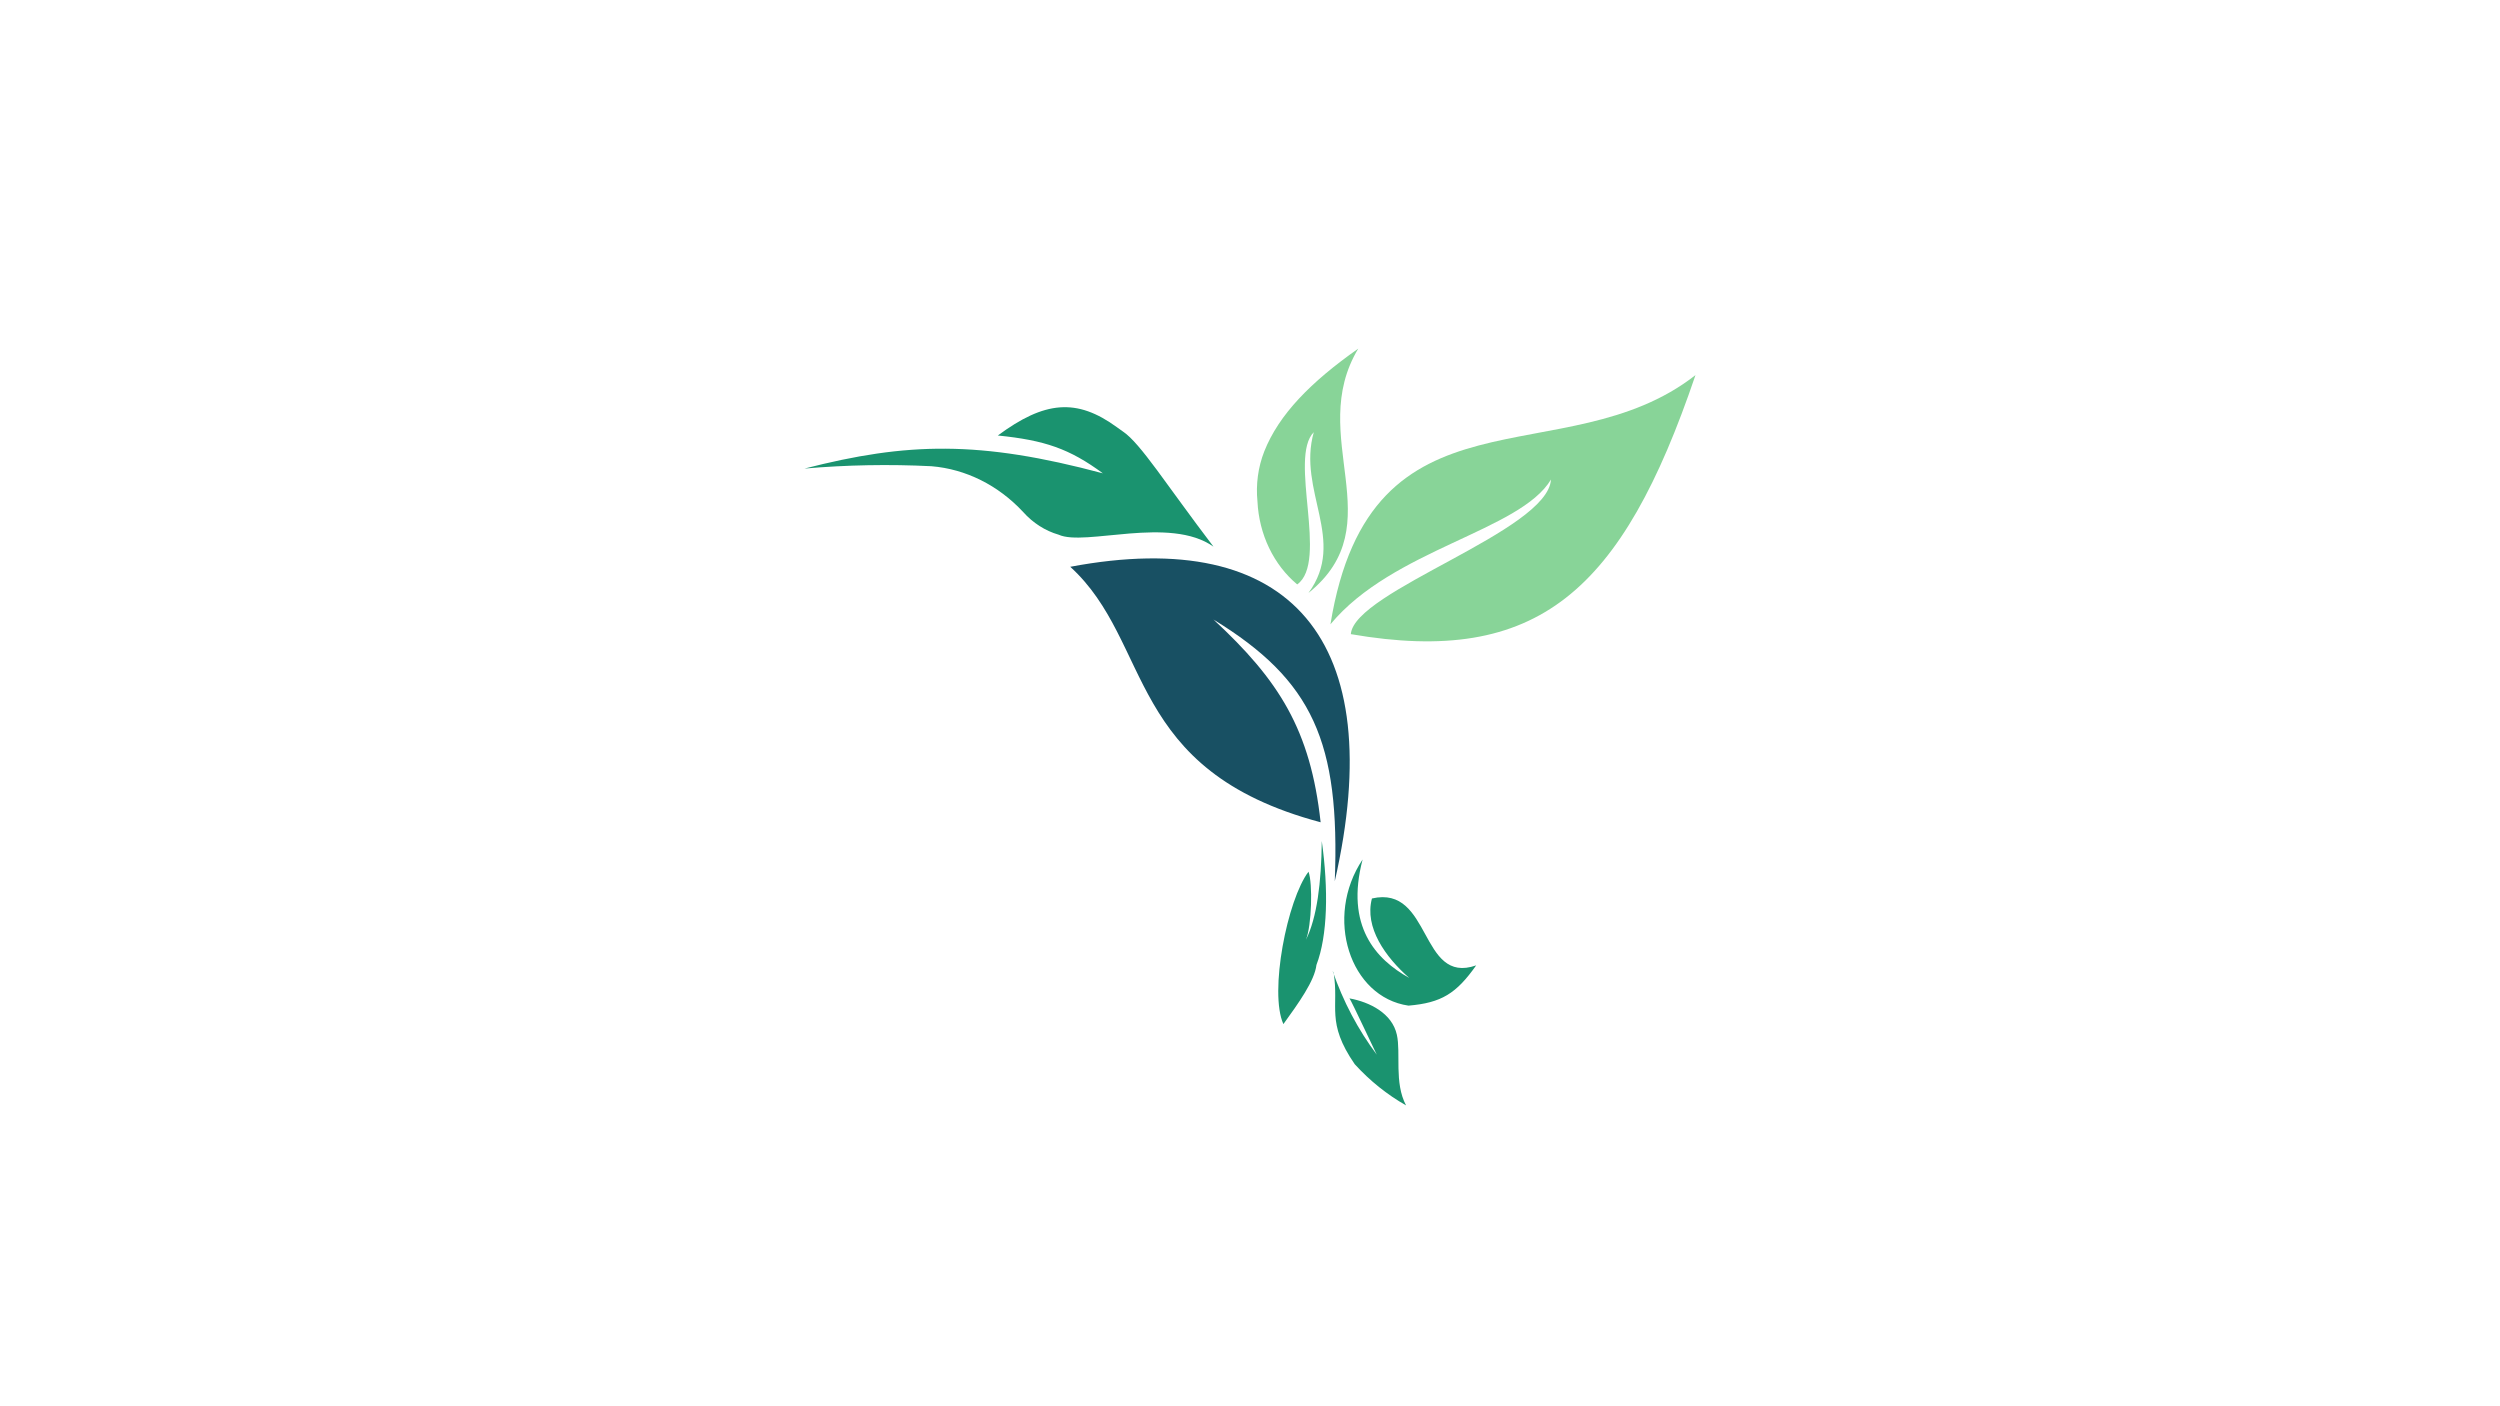 <?xml version="1.0" encoding="UTF-8"?><svg id="LOGO" xmlns="http://www.w3.org/2000/svg" xmlns:xlink="http://www.w3.org/1999/xlink" viewBox="0 0 1250 703"><defs><style>.cls-1{fill:#1a936f;}.cls-2{fill:#88d498;}.cls-3{fill:none;}.cls-4{fill:#185063;}.cls-5{clip-path:url(#clippath);}</style><clipPath id="clippath"><rect class="cls-3" x="402.256" y="174.309" width="445.489" height="378.382"/></clipPath></defs><g id="_数之美"><g class="cls-5"><path class="cls-1" d="M402.256,234.283c51.307-13.168,87.554-14.114,149.184,2.384-16.719-12.335-29.072-16.535-52.526-18.919,23.318-17.216,39.361-18.919,59.667-4.049.948.719,1.963,1.438,2.91,2.081,8.799,5.903,21.592,26.487,45.25,57.552-21.863-15.551-64.304,0-77.401-5.978-6.725-1.937-12.861-5.857-17.768-11.351-12.44-13.384-28.674-21.482-45.892-22.892-21.143-1.054-42.323-.662-63.423,1.173Z"/><path class="cls-4" d="M535.127,283.397c110.804-20.887,159.675,36.968,132.262,157.218,2.674-69.547-10.898-100.386-60.648-130.845,32.895,30.498,48.499,55.168,53.574,101.368-98.011-26.108-83.526-89.752-125.188-127.741Z"/><path class="cls-2" d="M675.411,317.072c93.477,16.157,135.579-21.227,172.333-129.52-65.727,51.384-162.453.908-182.521,124.601,31.104-37.573,94.764-46.579,110.265-72.384-1.524,25.806-98.353,55.622-100.077,77.303Z"/><path class="cls-2" d="M654.225,296.488c42.744-34.357-1.524-78.174,24.907-122.179-23.69,16.649-39.698,32.919-47.008,51.422-3.088,7.882-4.255,16.537-3.384,25.087.396,8.106,2.381,16.015,5.814,23.168,3.433,7.153,8.229,13.376,14.052,18.226,15.841-11.351-4.466-63.265,8.291-76.13-8.359,29.362,16.685,54.108-2.672,80.406Z"/><path class="cls-1" d="M681.298,429.754c-19.359,28.946-6.327,68.827,22.948,73.065,16.448-1.4,23.892-6.017,33.843-20.13-28.395,9.99-22.168-40.373-52.12-33.448-3.858,14.492,6.77,29.323,18.649,39.729-16.753-9.346-32.051-25.918-23.32-59.216ZM660.892,420.522c3.384,24.179,2.944,47.297-2.674,61.941-.88,7.907-9.004,19.184-16.518,29.589-7.208-15.853,1.929-62.243,12.557-76.207,2.167,5.904,1.592,26.867-1.287,34.054,5.518-11.125,7.684-28.377,7.921-49.378ZM666.814,486.436c2.809,17.065-3.961,24.631,10.558,45.671,7.556,8.291,16.208,15.234,25.654,20.584-6.025-11.351-2.539-26.183-4.603-35.341-2.369-10.71-13.537-16.309-23.69-18.163.812.833,14.416,30.043,13.774,28.303-9.443-12.566-16.958-26.797-22.235-42.114l.542,1.06Z"/></g></g></svg>